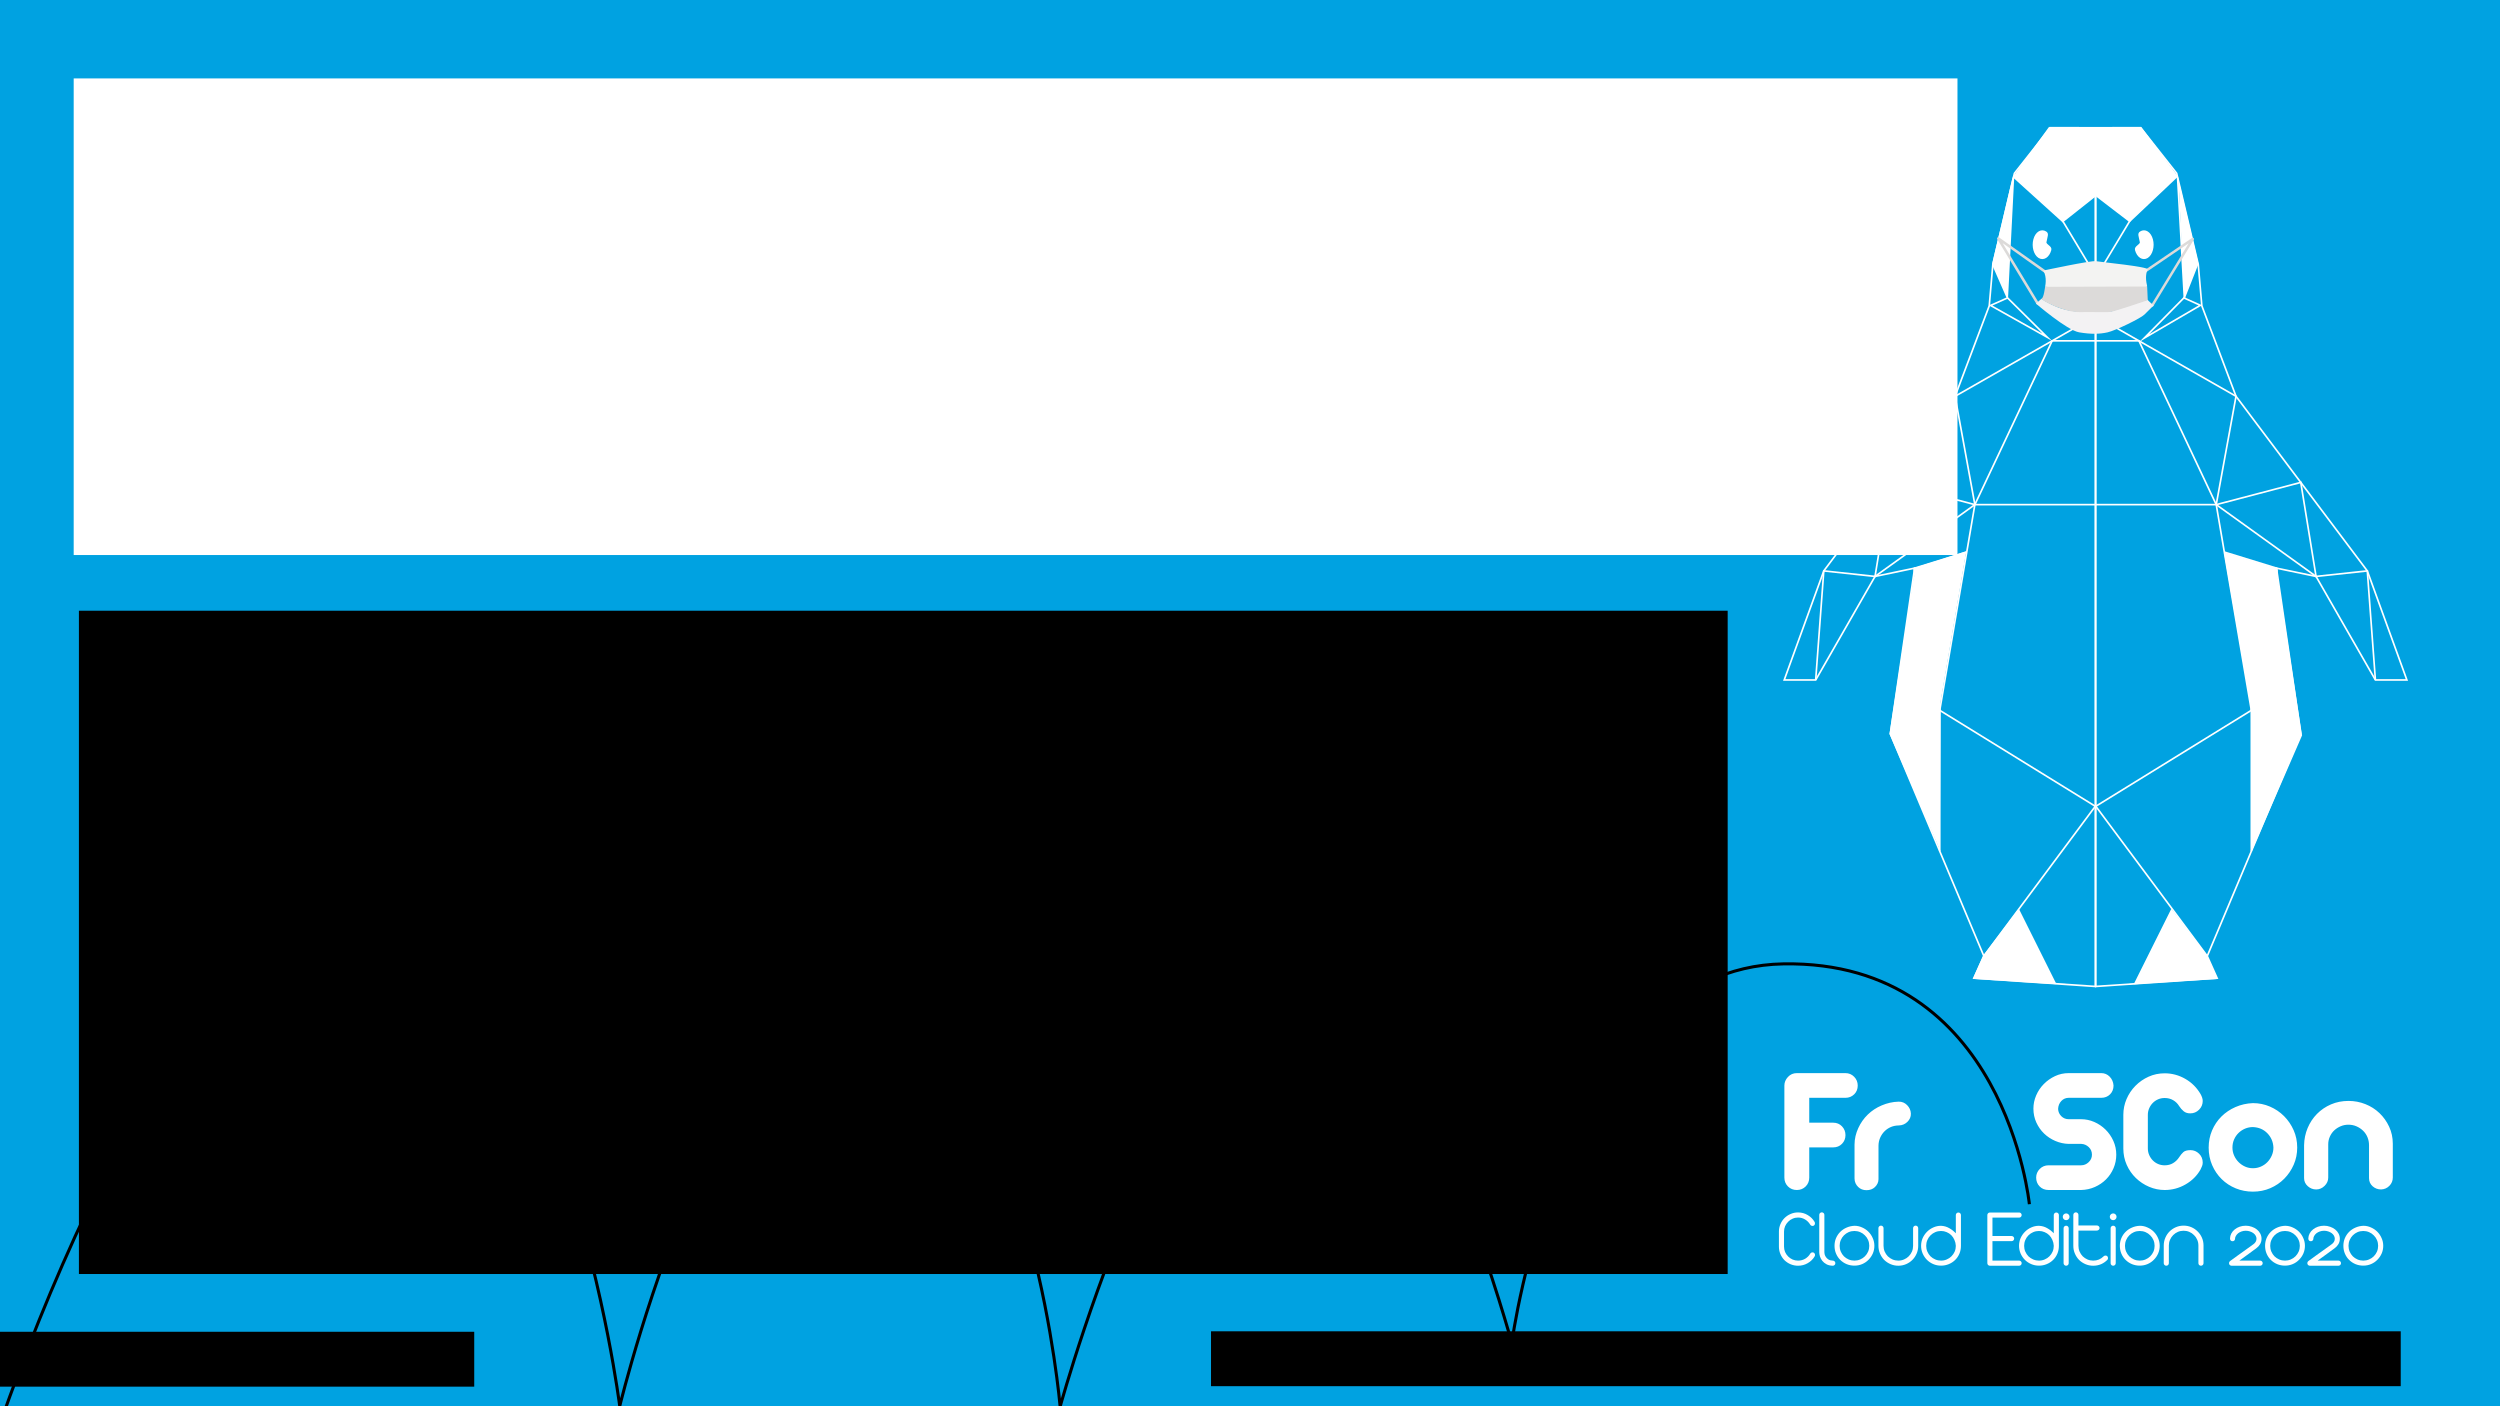 <?xml version="1.0" encoding="UTF-8" standalone="no"?>
<svg
   xmlns:serif="http://www.serif.com/"
   xmlns:dc="http://purl.org/dc/elements/1.1/"
   xmlns:cc="http://creativecommons.org/ns#"
   xmlns:rdf="http://www.w3.org/1999/02/22-rdf-syntax-ns#"
   xmlns:svg="http://www.w3.org/2000/svg"
   xmlns="http://www.w3.org/2000/svg"
   xmlns:xlink="http://www.w3.org/1999/xlink"
   xmlns:sodipodi="http://sodipodi.sourceforge.net/DTD/sodipodi-0.dtd"
   xmlns:inkscape="http://www.inkscape.org/namespaces/inkscape"
   width="1920"
   height="1080"
   id="svg2"
   version="1.1"
   inkscape:version="1.0 (4035a4fb49, 2020-05-01)"
   sodipodi:docname="intro.svg">
  <defs
     id="defs4">
    <linearGradient
       id="linearGradient3811">
      <stop
         id="stop3819"
         offset="0"
         style="stop-color:#fafbff;stop-opacity:1;" />
      <stop
         style="stop-color:#fffbff;stop-opacity:1;"
         offset="1"
         id="stop3815" />
    </linearGradient>
    <radialGradient
       fy="9.728"
       fx="1.717"
       r="0.295"
       cy="9.728"
       cx="1.717"
       gradientUnits="userSpaceOnUse"
       id="id12">
      <stop
         id="stop3151"
         style="stop-color:#75C5F0"
         offset="0" />
      <stop
         id="stop3153"
         style="stop-color:#007CC3"
         offset="1" />
    </radialGradient>
    <radialGradient
       fy="2.188"
       fx="3.27"
       r="0.42"
       cy="2.188"
       cx="3.27"
       xlink:href="#id12"
       gradientUnits="userSpaceOnUse"
       id="id14" />
    <linearGradient
       y2="2.396"
       x2="3.27"
       y1="1.964"
       x1="3.27"
       gradientUnits="userSpaceOnUse"
       id="linearGradient3382">
      <stop
         id="stop3384"
         style="stop-opacity:1; stop-color:white"
         offset="0" />
      <stop
         id="stop3386"
         style="stop-opacity:0; stop-color:white"
         offset="1" />
    </linearGradient>
    <mask
       id="id6">
      <linearGradient
         y2="2.396"
         x2="3.27"
         y1="1.964"
         x1="3.27"
         gradientUnits="userSpaceOnUse"
         id="id7">
        <stop
           id="stop3128"
           style="stop-opacity:1; stop-color:white"
           offset="0" />
        <stop
           id="stop3130"
           style="stop-opacity:0; stop-color:white"
           offset="1" />
      </linearGradient>
      <rect
         id="rect3132"
         height="0.466"
         width="0.655"
         y="1.947"
         x="2.942"
         style="fill:url(#id7)" />
    </mask>
    <inkscape:perspective
       sodipodi:type="inkscape:persp3d"
       inkscape:vp_x="0 : 504.5 : 1"
       inkscape:vp_y="0 : 1000 : 0"
       inkscape:vp_z="1 : 504.5 : 1"
       inkscape:persp3d-origin="0.5 : 504.33333 : 1"
       id="perspective3373" />
    <inkscape:perspective
       id="perspective3412"
       inkscape:persp3d-origin="372.04724 : 854.78739 : 1"
       inkscape:vp_z="744.09448 : 1030.1811 : 1"
       inkscape:vp_y="0 : 1000 : 0"
       inkscape:vp_x="0 : 1030.1811 : 1"
       sodipodi:type="inkscape:persp3d" />
    <radialGradient
       fy="9.728"
       fx="1.717"
       r="0.295"
       cy="9.728"
       cx="1.717"
       gradientUnits="userSpaceOnUse"
       id="id12-3">
      <stop
         id="stop3151-0"
         style="stop-color:#75C5F0"
         offset="0" />
      <stop
         id="stop3153-0"
         style="stop-color:#007CC3"
         offset="1" />
    </radialGradient>
    <radialGradient
       fy="2.188"
       fx="3.27"
       r="0.42"
       cy="2.188"
       cx="3.27"
       xlink:href="#id12-3"
       gradientUnits="userSpaceOnUse"
       id="id14-6" />
    <linearGradient
       y2="2.396"
       x2="3.27"
       y1="1.964"
       x1="3.27"
       gradientUnits="userSpaceOnUse"
       id="linearGradient3382-2">
      <stop
         id="stop3384-5"
         style="stop-opacity:1; stop-color:white"
         offset="0" />
      <stop
         id="stop3386-2"
         style="stop-opacity:0; stop-color:white"
         offset="1" />
    </linearGradient>
    <mask
       id="id6-4">
      <linearGradient
         y2="2.396"
         x2="3.27"
         y1="1.964"
         x1="3.27"
         gradientUnits="userSpaceOnUse"
         id="id7-2">
        <stop
           id="stop3128-9"
           style="stop-opacity:1; stop-color:white"
           offset="0" />
        <stop
           id="stop3130-9"
           style="stop-opacity:0; stop-color:white"
           offset="1" />
      </linearGradient>
      <rect
         id="rect3132-4"
         height="0.466"
         width="0.655"
         y="1.947"
         x="2.942"
         style="fill:url(#id7-2)" />
    </mask>
    <inkscape:perspective
       sodipodi:type="inkscape:persp3d"
       inkscape:vp_x="0 : 504.5 : 1"
       inkscape:vp_y="0 : 1000 : 0"
       inkscape:vp_z="1 : 504.5 : 1"
       inkscape:persp3d-origin="0.5 : 504.33333 : 1"
       id="perspective3373-6" />
    <inkscape:perspective
       id="perspective3412-2"
       inkscape:persp3d-origin="372.04724 : 854.78739 : 1"
       inkscape:vp_z="744.09448 : 1030.1811 : 1"
       inkscape:vp_y="0 : 1000 : 0"
       inkscape:vp_x="0 : 1030.1811 : 1"
       sodipodi:type="inkscape:persp3d" />
  </defs>
  <sodipodi:namedview
     id="base"
     pagecolor="#ffffff"
     bordercolor="#666666"
     borderopacity="1.0"
     inkscape:pageopacity="0.0"
     inkscape:pageshadow="2"
     inkscape:zoom="2.8284271"
     inkscape:cx="1186.0379"
     inkscape:cy="939.0199"
     inkscape:document-units="px"
     inkscape:current-layer="layer1"
     showgrid="false"
     inkscape:window-width="1920"
     inkscape:window-height="1016"
     inkscape:window-x="0"
     inkscape:window-y="27"
     inkscape:window-maximized="1"
     showguides="true"
     inkscape:guide-bbox="true"
     inkscape:document-rotation="0">
    <sodipodi:guide
       orientation="1,0"
       position="54,576"
       id="guide3846"
       inkscape:locked="false" />
    <sodipodi:guide
       orientation="1,0"
       position="1063.389,552.816"
       id="guide3848"
       inkscape:locked="false" />
    <sodipodi:guide
       position="270,11"
       orientation="0,-1"
       id="guide3145" />
    <sodipodi:guide
       id="guide2425"
       orientation="0,-1"
       position="-1528,-430" />
    <sodipodi:guide
       id="guide2475"
       orientation="0,-1"
       position="-1718.793,-419.892" />
    <sodipodi:guide
       id="guide2477"
       orientation="1,0"
       position="-1630.588,-135.349" />
    <sodipodi:guide
       position="1456.994,165.711"
       orientation="0,-1"
       id="guide1143" />
    <sodipodi:guide
       id="guide4682"
       orientation="1,0"
       position="59.345,132.749" />
  </sodipodi:namedview>
  <g
     style="opacity:1"
     inkscape:label="Ebene 1"
     inkscape:groupmode="layer"
     id="layer1">
    <rect
       y="0"
       x="0"
       height="1080"
       width="1920"
       id="rect3809-1"
       style="fill:#00a2e1;fill-opacity:1;stroke-width:3.684" />
    <flowRoot
       transform="matrix(1.879,0,0,1.879,11.038,2.881)"
       style="font-style:normal;font-weight:normal;line-height:0.01%;font-family:sans-serif;letter-spacing:0px;word-spacing:0px;fill:#ffffff;fill-opacity:1;stroke:none"
       id="title"
       xml:space="preserve"><flowRegion
         style="font-family:sans-serif;fill:#ffffff"
         id="flowRegion3042"><rect
           style="font-size:48px;font-family:sans-serif;fill:#ffffff;fill-opacity:1"
           y="30.518"
           x="24.244"
           height="194.803"
           width="769.958"
           id="rect3044" /></flowRegion><flowPara
         id="flowPara3836"
         style="font-style:normal;font-variant:normal;font-weight:300;font-stretch:normal;font-size:48px;line-height:125%;font-family:'Open Sans';-inkscape-font-specification:'Open Sans Light';text-align:start;writing-mode:lr-tb;text-anchor:start;fill:#ffffff;fill-opacity:1">$title</flowPara></flowRoot>
    <flowRoot
       transform="matrix(1.879,0,0,1.879,-44.62,12.437)"
       style="font-style:normal;font-weight:normal;line-height:0.01%;font-family:sans-serif;letter-spacing:0px;word-spacing:0px;fill:#000000;fill-opacity:1;stroke:none"
       id="names"
       xml:space="preserve"><flowRegion
         id="flowRegion3840"
         style="font-family:sans-serif"><rect
           y="243"
           x="56"
           height="271.105"
           width="673.894"
           id="rect3842"
           style="font-family:sans-serif" /></flowRegion><flowPara
         style="font-style:normal;font-variant:normal;font-weight:300;font-stretch:normal;font-size:40px;line-height:125%;font-family:'Open Sans';-inkscape-font-specification:'Open Sans Light';text-align:start;writing-mode:lr-tb;text-anchor:start;fill:#ffffff;fill-opacity:1"
         id="flowPara3844">$personnames</flowPara></flowRoot>
    <flowRoot
       transform="matrix(1.879,0,0,1.879,-555.362,435.492)"
       style="font-style:normal;font-weight:normal;line-height:0.01%;font-family:sans-serif;text-align:end;letter-spacing:0px;word-spacing:0px;text-anchor:end;fill:#000000;fill-opacity:1;stroke:none"
       id="url"
       xml:space="preserve"><flowRegion
         style="font-family:sans-serif"
         id="flowRegion3817"><rect
           style="font-family:sans-serif;text-align:end;text-anchor:end"
           y="312.371"
           x="790.539"
           height="22.43"
           width="486.272"
           id="rect3819" /></flowRegion><flowPara
         style="font-style:normal;font-variant:normal;font-weight:normal;font-stretch:normal;font-size:18px;line-height:125%;font-family:'Open Sans';-inkscape-font-specification:'Open Sans';text-align:end;writing-mode:lr-tb;text-anchor:end;fill:#ffffff;fill-opacity:1"
         id="flowPara3821">https://programm.froscon.de/2020/events/$id.html</flowPara></flowRoot>
    <g
       style="clip-rule:evenodd;fill-rule:evenodd;stroke-miterlimit:10"
       id="g2813"
       transform="matrix(0.309,0,0,0.309,1226.169,-10.757)">
      <g
         id="g1199">
        <g
           id="Layer-1"
           serif:id="Layer 1">
          <path
             d="m 1283.1,352.327 h 69.283 l 89.4,113.229 53.642,226.463 8.941,102.933 84.925,224.808 326.313,433.988 98.337,271.067 h -78.22 l -147.509,-257.342 -98.341,-20.588 60.341,411.75 -232.437,552.425 24.587,54.896 -301.562,20.592 v -2120.5 l 42.3,-13.725 z"
             style="fill:none;stroke:#ffffff;stroke-width:4.17px"
             id="path1119" />
          <path
             d="m 1517.78,2411.06 -276.98,-372.287 386.575,-238.471 62.5,-353.413 -129.625,-39.912"
             style="fill:none;stroke:#ffffff;stroke-width:4.17px"
             id="path1121" />
          <path
             d="m 1240.8,1289.05 h 299.325 l 49.171,-269.292 -348.496,-199.07"
             style="fill:none;stroke:#ffffff;stroke-width:4.17px"
             id="path1123" />
          <path
             d="m 1540.13,1289.05 248.087,178.421 z"
             style="fill:none;stroke:#ffffff;stroke-width:4.17px"
             id="path1125" />
          <path
             d="m 1627.37,2150.59 v -350.288 l -87.246,-511.254 210.121,-55.221 37.966,233.646 127.392,-13.725 20.117,271.067"
             style="fill:none;stroke:#ffffff;stroke-width:4.17px"
             id="path1127" />
          <path
             d="M 1540.13,1289.05 1348.013,881.929 h -107.208"
             style="fill:none;stroke:#ffffff;stroke-width:4.17px"
             id="path1129" />
          <path
             d="m 1361.19,875.099 98.488,-99.875 41.033,18.467 z"
             style="fill:none;stroke:#ffffff;stroke-width:4.17px"
             id="path1131" />
          <path
             d="m 1120.29,873.179 -98.85,-97.954 -42.246,18.779 z"
             style="fill:none;stroke:#ffffff;stroke-width:4.17px"
             id="path1133" />
          <path
             d="m 1049.15,2297.26 -86.609,113.8 -24.583,54.9 201.708,12.867 z"
             style="fill:#ffffff;fill-rule:nonzero;stroke:#ffffff;stroke-width:4.17px"
             id="path1135" />
          <path
             d="M 940.193,1289.05 692.109,1467.471 Z"
             style="fill:none;stroke:#ffffff;stroke-width:4.17px"
             id="path1137" />
          <path
             d="m 852.947,2150.59 v -350.288 l 87.246,-511.254 -210.125,-55.221 -37.958,233.646 -127.396,-13.725 -20.113,271.067"
             style="fill:none;stroke:#ffffff;stroke-width:4.17px"
             id="path1139" />
          <path
             d="M 1239.52,1289.05 H 940.195 l -49.17,-269.292 348.495,-199.07"
             style="fill:none;stroke:#ffffff;stroke-width:4.17px"
             id="path1141" />
          <path
             d="m 940.193,1289.05 192.121,-407.121 h 107.204"
             style="fill:none;stroke:#ffffff;stroke-width:4.17px"
             id="path1143" />
          <path
             d="m 1428.94,2297.26 86.604,113.8 24.588,54.9 -201.713,12.867 z"
             style="fill:#ffffff;fill-rule:nonzero;stroke:#ffffff;stroke-width:4.17px"
             id="path1145" />
          <path
             d="m 1197.22,352.327 h -69.283 l -89.4,113.229 -53.642,226.463 -8.942,102.933 -84.929,224.808 -326.308,433.988 -98.342,271.067 h 78.229 l 147.509,-257.342 98.337,-20.588 -60.341,411.75 232.437,552.425 -24.587,54.896 301.562,20.592 v -2120.5 l -42.3,-13.725 z"
             style="fill:none;stroke:#ffffff;stroke-width:4.17px"
             id="path1147" />
          <path
             d="m 962.542,2411.06 276.979,-372.287 -386.575,-238.471 -62.5,-353.413 129.625,-39.912"
             style="fill:none;stroke:#ffffff;stroke-width:4.17px"
             id="path1149" />
          <path
             d="m 1127.93,352.327 h 224.454 l 90.104,121.063 -117.6,111.262 -81.3,-62.267 z"
             style="fill:#ffffff;fill-rule:nonzero;stroke:#ffffff;stroke-width:4.17px"
             id="path1151" />
          <path
             d="m 1349.44,353.076 h -224.459 l -88.216,121.746 122.004,110.287 79.383,-62.762 z"
             style="fill:#ffffff;fill-rule:nonzero;stroke:#ffffff;stroke-width:4.17px"
             id="path1153" />
          <path
             d="m 1341.8,556.542 -89.924,149.535"
             style="fill:none;stroke:#ffffff;stroke-width:4.17px"
             id="path1155" />
          <path
             d="m 1020.65,775.225 15.237,-298.712 -51,215.504 35.763,81.6"
             style="fill:#ffffff;fill-rule:nonzero;stroke:#ffffff;stroke-width:4.17px"
             id="path1157" />
          <path
             d="M 1460.91,775.225 1444.048,476.167"
             style="fill:#ffffff;fill-rule:nonzero;stroke:#ffffff;stroke-width:4.17px"
             id="path1159" />
          <path
             d="m 1380.73,630.104 c 4.638,17.179 -0.67,36.879 -11.862,44.004 -11.188,7.121 -24.021,-1.033 -28.663,-18.212 -2.095,-7.758 10.746,-10.879 12.33,-18.275 -3.213,-16.954 -6.605,-21.825 -0.467,-25.729 11.192,-7.121 24.025,1.029 28.662,18.212"
             style="fill:#ffffff;fill-rule:nonzero"
             id="path1161" />
          <path
             d="m 1380.73,630.104 c 4.638,17.179 -0.67,36.879 -11.862,44.004 -11.188,7.121 -24.021,-1.033 -28.663,-18.212 -2.095,-7.758 10.746,-10.879 12.33,-18.275 -3.213,-16.954 -6.605,-21.825 -0.467,-25.729 11.192,-7.121 24.025,1.029 28.662,18.212 z"
             style="fill:none;stroke:#ffffff;stroke-width:4.17px"
             id="path1163" />
          <path
             d="m 1087.65,630.104 c -4.638,17.179 0.675,36.879 11.862,44.004 11.192,7.121 24.025,-1.033 28.663,-18.212 2.096,-7.758 -10.742,-10.879 -12.329,-18.275 3.216,-16.954 6.604,-21.825 0.466,-25.729 -11.191,-7.121 -24.021,1.029 -28.662,18.212"
             style="fill:#ffffff;fill-rule:nonzero"
             id="path1165" />
          <path
             d="m 1087.65,630.104 c -4.638,17.179 0.675,36.879 11.862,44.004 11.192,7.121 24.025,-1.033 28.663,-18.212 2.096,-7.758 -10.742,-10.879 -12.329,-18.275 3.216,-16.954 6.604,-21.825 0.466,-25.729 -11.191,-7.121 -24.021,1.029 -28.662,18.212 z"
             style="fill:none;stroke:#ffffff;stroke-width:4.17px"
             id="path1167" />
          <path
             d="m 1446.92,492.92 46.962,197.591 -33.42,84.829"
             style="fill:#ffffff;fill-rule:nonzero;stroke:#ffffff;stroke-width:4.17px"
             id="path1169" />
          <path
             d="m 790.447,1446.89 61.104,345.512 1.396,7.9 -1.85,336.613 -120.991,-278.279 60.341,-391.163"
             style="fill:#ffffff;fill-rule:nonzero;stroke:#ffffff;stroke-width:4.17px"
             id="path1171" />
          <path
             d="m 1690.95,1450.65 -61.1,345.512 -1.396,7.9 1.846,336.613 120.996,-278.279 -60.346,-391.159 z"
             style="fill:#ffffff;fill-rule:nonzero;stroke:#ffffff;stroke-width:4.17px"
             id="path1173" />
          <path
             d="m 1559.73,1409.58 7.85,2.408 122.296,37.504 -62.488,349.938"
             style="fill:#ffffff;fill-rule:nonzero;stroke:#ffffff;stroke-width:4.17px"
             id="path1175" />
          <path
             d="m 918.509,1406.97 -7.404,2.408 c 0,0 -115.946,38.483 -121.221,38.483 -5.271,0 61.504,352.434 61.504,352.434"
             style="fill:#ffffff;fill-rule:nonzero;stroke:#ffffff;stroke-width:4.17px"
             id="path1177" />
          <path
             d="m 1139.37,552.175 95.169,158.269"
             style="fill:none;stroke:#ffffff;stroke-width:4.17px"
             id="path1179" />
        </g>
        <g
           id="g1197">
          <g
             id="Layer9">
            <path
               d="m 1364.25,708.701 117.558,-79.956 -100.683,165.223"
               style="fill:none;stroke:#dcdad9;stroke-width:6.25px;stroke-linecap:round;stroke-linejoin:round;stroke-miterlimit:1.5"
               id="path1182" />
          </g>
          <g
             id="Layer8">
            <path
               d="m 1115.95,710.834 -117.44,-83.322 97.368,160.86"
               style="fill:none;stroke:#dcdad9;stroke-width:6.42px;stroke-linecap:round;stroke-linejoin:round;stroke-miterlimit:1.5"
               id="path1185" />
          </g>
          <g
             id="Layer5">
            <path
               d="m 1110.22,707.333 c 0,0 118.726,-25.48 130.8,-23.357 12.074,2.124 131.815,13.746 128.64,20.615 -3.174,6.869 -6.543,19.327 -1.39,40.487 5.153,21.161 -253.595,2.598 -253.595,2.598 0,0 5.894,-23.357 -4.455,-40.343"
               style="fill:#f3f3f2"
               id="path1188" />
          </g>
          <g
             id="Layer7">
            <path
               d="m 1105.68,777.423 -13.597,11.936 c 0,0 77.065,66.423 107.449,71.487 30.384,5.064 51.002,4.341 70.535,0 19.533,-4.341 82.11,-34.725 91.514,-44.129 9.405,-9.405 23.075,-22.808 23.075,-22.808 0,0 -13.924,-11.833 -14.956,-13.726 -1.033,-1.892 -89.143,28.207 -89.143,28.207 l -86.512,0.485 c 0,0 -22.38,-0.76 -46.688,-10.02 -24.307,-9.26 -41.677,-21.432 -41.677,-21.432 z"
               style="fill:#f3f2f3"
               id="path1191" />
          </g>
          <g
             id="Layer6">
            <path
               d="m 1114.71,747.68 c 0,0 -3.077,27.077 -8.503,29.248 -5.425,2.17 53.896,34.363 94.408,33.639 40.513,-0.723 65.975,1.162 77.769,-0.723 11.795,-1.885 88.259,-27.852 88.259,-27.852 l 3.256,-1.809 -1.447,-33.278 z"
               style="fill:#dcdad9"
               id="path1194" />
          </g>
        </g>
      </g>
    </g>
    <path
       d="m 1803.671,845.506 c 4.496,0 8.805,0.82 12.926,2.458 4.121,1.639 7.727,3.933 10.817,6.884 3.091,2.949 5.574,6.438 7.446,10.465 1.874,4.028 2.811,8.383 2.811,13.065 v 25.989 c 0,2.435 -0.866,4.543 -2.599,6.322 -1.733,1.779 -3.863,2.716 -6.392,2.81 -2.529,0 -4.706,-0.819 -6.533,-2.459 -1.827,-1.639 -2.74,-3.723 -2.74,-6.251 v -25.287 c 0,-2.154 -0.398,-4.191 -1.194,-6.111 -0.796,-1.92 -1.92,-3.582 -3.373,-4.987 -1.452,-1.405 -3.137,-2.528 -5.057,-3.372 -1.919,-0.843 -4.004,-1.264 -6.251,-1.264 -2.061,0 -4.028,0.398 -5.901,1.194 -1.873,0.796 -3.512,1.85 -4.917,3.161 -1.405,1.311 -2.529,2.903 -3.372,4.776 -0.842,1.873 -1.264,3.84 -1.264,5.9 v 25.568 c 0,2.435 -0.937,4.566 -2.81,6.392 -1.873,1.827 -4.027,2.739 -6.463,2.739 -2.435,0 -4.589,-0.843 -6.462,-2.528 -1.873,-1.685 -2.81,-3.746 -2.81,-6.181 v -25.287 c 0.094,-4.683 1.007,-9.084 2.74,-13.205 1.733,-4.121 4.121,-7.727 7.165,-10.817 3.044,-3.091 6.627,-5.526 10.747,-7.305 4.122,-1.78 8.617,-2.669 13.488,-2.669 z m -73.412,20.089 c -2.153,0 -4.168,0.399 -6.041,1.194 -1.873,0.796 -3.535,1.897 -4.987,3.301 -1.452,1.405 -2.599,3.068 -3.442,4.988 -0.843,1.919 -1.265,4.003 -1.265,6.251 0,2.155 0.422,4.191 1.265,6.111 0.843,1.919 1.99,3.605 3.442,5.057 1.452,1.452 3.114,2.599 4.987,3.442 1.873,0.843 3.887,1.264 6.041,1.264 2.155,0 4.191,-0.421 6.112,-1.264 1.92,-0.843 3.583,-1.99 4.987,-3.442 1.405,-1.452 2.529,-3.138 3.372,-5.057 0.843,-1.92 1.264,-3.957 1.264,-6.111 -0.188,-4.308 -1.732,-7.961 -4.636,-10.957 -2.904,-2.997 -6.604,-4.589 -11.099,-4.777 m 0,-18.402 c 4.59,0 8.945,0.89 13.066,2.669 4.121,1.78 7.727,4.215 10.818,7.306 3.091,3.09 5.549,6.696 7.376,10.817 1.826,4.121 2.74,8.569 2.74,13.345 0,4.683 -0.891,9.062 -2.671,13.135 -1.779,4.074 -4.19,7.656 -7.235,10.747 -3.044,3.09 -6.626,5.526 -10.747,7.305 -4.122,1.779 -8.57,2.669 -13.347,2.669 -4.682,0 -9.085,-0.843 -13.205,-2.529 -4.121,-1.685 -7.728,-4.05 -10.818,-7.094 -3.09,-3.044 -5.526,-6.626 -7.305,-10.747 -1.78,-4.121 -2.669,-8.616 -2.669,-13.486 0,-4.683 0.866,-9.061 2.599,-13.135 1.733,-4.074 4.121,-7.633 7.165,-10.677 3.043,-3.043 6.65,-5.479 10.818,-7.305 4.168,-1.826 8.64,-2.833 13.416,-3.02 z m -47.982,36.104 c 2.529,0 4.729,0.913 6.602,2.739 1.873,1.827 2.81,4.097 2.81,6.814 0,0.936 -0.164,1.826 -0.491,2.669 -0.327,0.843 -0.726,1.733 -1.194,2.669 -2.716,4.777 -6.555,8.593 -11.521,11.449 -4.964,2.856 -10.302,4.284 -16.016,4.284 -4.12,0 -8.101,-0.818 -11.941,-2.458 -3.841,-1.638 -7.236,-3.886 -10.186,-6.743 -2.95,-2.856 -5.292,-6.228 -7.024,-10.114 -1.732,-3.886 -2.599,-8.078 -2.599,-12.573 v -25.848 c 0,-4.214 0.819,-8.241 2.458,-12.081 1.639,-3.84 3.91,-7.235 6.814,-10.185 2.904,-2.95 6.276,-5.291 10.115,-7.024 3.84,-1.733 7.961,-2.598 12.363,-2.598 5.621,0 10.912,1.428 15.876,4.284 4.965,2.856 8.898,6.814 11.801,11.871 0.375,0.655 0.726,1.451 1.054,2.388 0.328,0.936 0.491,1.826 0.491,2.669 0,2.622 -0.936,4.87 -2.81,6.743 -1.873,1.873 -4.12,2.809 -6.744,2.809 -2.06,0 -3.746,-0.538 -5.057,-1.615 -1.312,-1.077 -2.483,-2.411 -3.513,-4.004 -1.124,-1.873 -2.646,-3.372 -4.566,-4.495 -1.92,-1.124 -4.098,-1.685 -6.534,-1.685 -1.779,0 -3.442,0.328 -4.987,0.984 -1.545,0.656 -2.904,1.569 -4.074,2.74 -1.17,1.17 -2.107,2.551 -2.809,4.144 -0.703,1.592 -1.054,3.278 -1.054,5.057 v 25.848 c 0,1.78 0.351,3.466 1.054,5.058 0.703,1.592 1.639,2.974 2.809,4.144 1.171,1.171 2.529,2.084 4.074,2.739 1.546,0.655 3.208,0.984 4.987,0.984 2.436,0 4.59,-0.562 6.463,-1.686 1.873,-1.123 3.419,-2.622 4.636,-4.495 1.03,-1.592 2.107,-2.904 3.231,-3.933 1.124,-1.03 2.951,-1.545 5.48,-1.545 z m -93.502,-40.178 c -2.248,0 -4.144,0.82 -5.689,2.458 -1.546,1.639 -2.365,3.676 -2.459,6.111 0.094,2.154 0.913,4.004 2.459,5.549 1.546,1.545 3.442,2.317 5.689,2.317 h 9.554 c 3.466,0 6.814,0.703 10.045,2.107 3.232,1.405 6.111,3.349 8.64,5.83 2.528,2.481 4.542,5.385 6.041,8.71 1.498,3.325 2.248,6.86 2.248,10.607 0,3.653 -0.703,7.117 -2.107,10.395 -1.405,3.278 -3.325,6.134 -5.761,8.569 -2.435,2.435 -5.291,4.378 -8.57,5.83 -3.278,1.452 -6.791,2.225 -10.537,2.318 h -25.008 c -2.809,0 -5.104,-0.913 -6.884,-2.739 -1.779,-1.827 -2.669,-4.097 -2.669,-6.814 0,-2.529 0.913,-4.729 2.739,-6.603 1.827,-1.873 4.098,-2.81 6.814,-2.81 h 25.008 c 2.154,0 4.074,-0.796 5.76,-2.388 1.686,-1.592 2.529,-3.512 2.529,-5.759 0,-2.342 -0.82,-4.285 -2.458,-5.831 -1.639,-1.545 -3.536,-2.364 -5.69,-2.458 h -9.694 c -3.559,-0.094 -6.978,-0.843 -10.256,-2.248 -3.278,-1.405 -6.158,-3.301 -8.64,-5.689 -2.482,-2.389 -4.472,-5.222 -5.97,-8.499 -1.499,-3.278 -2.248,-6.837 -2.248,-10.677 0,-3.465 0.702,-6.836 2.107,-10.114 1.405,-3.278 3.348,-6.181 5.83,-8.71 2.482,-2.528 5.363,-4.565 8.64,-6.111 3.278,-1.545 6.79,-2.317 10.537,-2.317 h 25.007 c 2.529,0 4.683,0.913 6.463,2.739 1.78,1.826 2.763,4.097 2.951,6.813 0,2.716 -0.891,4.964 -2.671,6.743 -1.779,1.779 -4.027,2.668 -6.743,2.668 h -25.007 z m -155.36,70.943 c -2.529,0 -4.636,-0.82 -6.322,-2.459 -1.686,-1.638 -2.81,-3.81 -2.81,-6.532 v -25.989 c 0,-4.496 1.054,-8.733 2.88,-12.713 1.826,-3.98 4.261,-7.446 7.305,-10.395 3.044,-2.95 6.604,-5.292 10.678,-7.024 4.074,-1.732 8.403,-2.761 12.995,-2.88 2.621,-0.068 4.8,0.89 6.533,2.67 1.732,1.779 2.787,3.929 2.88,6.462 0.093,2.527 -0.89,4.66 -2.669,6.392 -1.779,1.733 -3.979,2.689 -6.603,2.74 -2.154,0.042 -4.167,0.398 -6.041,1.194 -1.873,0.796 -3.513,1.896 -4.917,3.301 -1.405,1.405 -2.529,3.067 -3.371,4.987 -0.843,1.92 -1.265,4.004 -1.265,6.252 v 25.568 c 0,2.441 -1.101,4.449 -2.739,6.041 -1.639,1.592 -3.817,2.388 -6.534,2.388 z m -43.909,-70.943 v 19.106 h 18.405 c 2.716,0 4.964,0.937 6.744,2.809 1.779,1.873 2.669,4.121 2.669,6.743 0,2.622 -0.89,4.847 -2.669,6.672 -1.78,1.826 -4.028,2.739 -6.744,2.739 h -18.405 v 23.18 c 0,2.716 -0.913,4.987 -2.739,6.814 -1.826,1.826 -4.098,2.739 -6.813,2.739 -2.716,0 -4.989,-0.913 -6.814,-2.739 -1.826,-1.826 -2.739,-4.097 -2.739,-6.814 v -70.662 c 0,-2.435 0.914,-4.636 2.739,-6.603 1.826,-1.966 4.098,-2.95 6.814,-2.95 h 37.37 c 2.622,0 4.846,0.937 6.673,2.809 1.826,1.873 2.739,4.121 2.739,6.743 0,2.716 -0.913,4.964 -2.739,6.743 -1.826,1.779 -4.052,2.669 -6.673,2.669 z"
       style="clip-rule:evenodd;fill:#ffffff;fill-rule:nonzero;stroke-width:0.351;stroke-miterlimit:10"
       id="path1110" />
    <g
       transform="translate(22.214,208.048)"
       inkscape:label="#frog"
       id="frog">
      <circle
         id="ellipse1112"
         style="clip-rule:evenodd;fill:#ffffff;fill-rule:evenodd;stroke-width:0.352;stroke-miterlimit:10"
         cy="998.462"
         cx="-64.135"
         r="44" />
      <path
         id="innerfrog"
         style="clip-rule:evenodd;fill:#13a1dc;fill-rule:nonzero;stroke-width:0.352;stroke-miterlimit:10"
         d="m -49.531,973.164 c 2.35,1.424 1.103,5.491 1.81,8.172 0.396,1.619 0.991,3.638 -0.397,4.98 -1.292,1 -3.731,0.877 -4.261,2.418 -0.681,1.982 1.228,5.15 3.892,4.977 3.309,-0.918 5.972,-3.379 8.33,-5.769 2.334,-2.388 1.554,-4.265 1.332,-7.216 -0.099,-1.314 1.061,-2.958 2.067,-2.232 2.158,1.559 -1.302,5.092 1.229,5.772 2.591,0.696 3.744,-6.707 6.151,-3.649 1.485,1.884 -4.304,3.579 -2.865,5.255 1.295,1.4 2.842,-2.588 5.235,-1.148 0.474,0.285 0.854,1.004 0.587,1.496 -1.404,2.58 -4.677,0.331 -5.034,2.435 -0.417,2.453 5.324,-0.163 4.886,3.047 -0.572,4.203 -6.419,-1.711 -10.788,0.72 -4.323,2.405 -6.173,7.541 -10.663,9.519 -2.609,1.15 -4.913,-1.581 -7.359,-2.285 -0.587,3.959 -3.193,6.943 -5.772,9.796 -2.298,6.218 12.779,-1.766 10.774,5.623 -1.276,4.704 -7.494,2.852 -11.408,5.537 -0.524,3.469 2.455,4.871 4.874,6.104 3.826,1.951 1.078,2.985 0.126,2.029 -2.035,-2.047 -2.168,-0.582 -1.823,-0.197 1.378,1.538 0.558,0.875 3.367,3.006 1.493,1.133 0.076,3.141 -1.355,2.236 -2.085,-2.111 -2.523,-4.342 -3.688,-3.972 -1.561,0.564 0.955,2.048 1.908,5.346 0.825,2.853 -2.983,3.145 -2.712,0.558 0.303,-2.883 -0.854,-4.684 -1.532,-4.651 -0.914,0.045 0.871,5.713 -1.289,5.511 -2.048,-0.19 -0.969,-3.71 -0.852,-4.118 1.199,-4.191 0.502,-4.159 -1.454,-8.054 -0.989,-1.971 -6.117,-5.92 -3.352,-7.667 9.495,-2.998 -1.27,-2.691 -2.133,-4.811 0,-0.334 -0.032,-0.353 -0.321,-0.185 -2.269,0.312 -7.385,-9.165 -5.234,0.558 -0.131,3.268 -6.115,0.802 -8.317,0.93 -4.351,0.254 -4.672,-0.365 -7.701,2.768 -0.294,0.305 -2.804,2.999 -3.993,1.321 -1.253,-1.768 4.547,-3.057 4.129,-3.871 -0.31,-0.604 -2.448,-0.705 -4.794,0.999 -2.103,1.528 -3.754,-1.916 -0.871,-2.628 3.332,-0.823 5.875,0.614 5.584,-1.02 -0.263,-1.195 -2.413,-0.458 -5.284,-1.208 -1.5,-0.787 -0.47,-3.019 1.259,-2.292 3.249,1.367 2.265,0.989 4.286,1.414 0.506,0.106 1.708,-0.74 -1.082,-1.48 -1.304,-0.346 -1.782,-3.242 1.82,-0.904 2.277,1.478 4.981,3.357 7.723,1.169 0.368,-4.733 -4.344,-9.19 -0.908,-12.648 5.397,-5.431 6.021,11.618 10.256,6.517 1.183,-3.659 2.463,-7.409 5.598,-9.896 -1.833,-1.767 -5.349,-2.395 -5.658,-5.23 -0.532,-4.878 2.991,-9.048 2.912,-13.994 -0.079,-5 -8.125,-7.107 -4.771,-9.704 2.562,-1.983 3.166,4.297 5.082,2.709 1.644,-1.362 -1.941,-3.072 -0.409,-5.577 0.292,-0.478 1.105,-0.507 1.589,-0.24 2.443,1.354 -0.237,4.686 1.623,5.108 2.171,0.408 0.745,-5.452 3.119,-5.109 3.852,0.557 -1.982,5.257 -0.084,7.153 1.855,1.852 3.185,-2.911 5.613,-1.821 1.132,0.508 0.288,2.335 -0.9,2.905 -2.667,1.283 -4.682,1.546 -5.583,4.762 -0.89,3.237 -1.691,6.774 -0.831,10.098 1.182,2.395 4.879,2.462 6.255,0.883 1.069,-1.229 -0.257,-3.279 -0.037,-4.899 0.469,-1.874 2.514,-2.368 4.115,-2.835 2.676,-0.728 5.575,-3.842 7.983,-2.518 z"
         inkscape:label="#innerfrog" />
    </g>
    <g
       style="font-style:normal;font-variant:normal;font-weight:normal;font-stretch:normal;font-size:138.667px;line-height:1.25;font-family:'Arista 2.0 Alternate Light';-inkscape-font-specification:'Arista 2.0 Alternate Light, ';letter-spacing:0px;word-spacing:0px;white-space:pre;shape-inside:url(#rect1212);clip-rule:evenodd;fill:#000000;fill-opacity:1;fill-rule:evenodd;stroke:none;stroke-miterlimit:10"
       id="text1210-7"
       transform="matrix(0.457,0,0,0.457,1054.121,-460.773)"
       aria-label="Cloud Edition 2020">
      <path
         id="path1234-5"
         style="font-style:normal;font-variant:normal;font-weight:normal;font-stretch:normal;font-size:138.667px;font-family:'Arista 2.0 Light';-inkscape-font-specification:'Arista 2.0 Light, ';fill:#ffffff"
         d="m 691.49,3103.169 q 0,4.853 1.803,9.152 1.941,4.299 5.131,7.488 3.189,3.189 7.488,5.131 4.299,1.803 9.152,1.803 6.656,0 12.064,-3.189 5.408,-3.328 8.459,-8.597 0.971,-1.525 2.635,-1.941 1.803,-0.416 3.328,0.416 1.525,0.971 1.941,2.773 0.416,1.803 -0.555,3.467 -4.16,7.072 -11.648,11.371 -7.349,4.299 -16.224,4.299 -6.656,0 -12.619,-2.496 -5.824,-2.496 -10.261,-6.795 -4.299,-4.437 -6.795,-10.261 -2.496,-5.963 -2.496,-12.619 v -25.099 q 0,-6.656 2.496,-12.48 2.496,-5.963 6.795,-10.261 4.437,-4.437 10.261,-6.933 5.963,-2.635 12.619,-2.635 8.875,0 16.224,4.437 7.488,4.437 11.648,11.648 0.832,1.525 0.416,3.328 -0.277,1.803 -1.803,2.773 -1.525,0.832 -3.328,0.416 -1.664,-0.416 -2.773,-2.08 -3.051,-5.269 -8.459,-8.597 -5.408,-3.328 -11.925,-3.328 -4.853,0 -9.152,1.941 -4.299,1.803 -7.488,5.131 -3.189,3.189 -5.131,7.488 -1.803,4.299 -1.803,9.152 z" />
      <path
         id="path1236-4"
         style="font-style:normal;font-variant:normal;font-weight:normal;font-stretch:normal;font-size:138.667px;font-family:'Arista 2.0 Light';-inkscape-font-specification:'Arista 2.0 Light, ';fill:#ffffff"
         d="m 777.741,3131.042 q 0,1.803 -1.248,3.051 -1.248,1.248 -3.051,1.248 -6.379,-0.139 -10.677,-2.496 -4.299,-2.357 -7.072,-5.824 -2.635,-3.467 -3.883,-7.349 -1.109,-3.883 -1.109,-6.933 v -62.816 q 0,-1.803 1.248,-3.051 1.248,-1.248 3.051,-1.248 1.803,0 3.051,1.248 1.248,1.248 1.248,3.051 v 62.816 q 0,1.109 0.416,3.328 0.555,2.219 2.08,4.576 1.525,2.357 4.299,4.16 2.773,1.803 7.349,1.941 1.803,0 3.051,1.248 1.248,1.248 1.248,3.051 z" />
      <path
         id="path1238-8"
         style="font-style:normal;font-variant:normal;font-weight:normal;font-stretch:normal;font-size:138.667px;font-family:'Arista 2.0 Light';-inkscape-font-specification:'Arista 2.0 Light, ';fill:#ffffff"
         d="m 810.05,3068.225 q 6.656,0 12.619,2.773 6.101,2.635 10.677,7.211 4.576,4.576 7.211,10.677 2.773,6.101 2.773,13.035 0,6.795 -2.635,12.896 -2.635,5.963 -7.211,10.539 -4.437,4.576 -10.539,7.211 -6.101,2.635 -13.173,2.635 -6.933,0 -13.035,-2.496 -5.963,-2.496 -10.539,-6.933 -4.576,-4.437 -7.211,-10.539 -2.635,-6.101 -2.635,-13.312 0,-6.933 2.496,-12.896 2.635,-6.101 7.072,-10.539 4.576,-4.576 10.677,-7.211 6.24,-2.773 13.451,-3.051 z m -25.099,33.696 q 0,5.131 1.941,9.707 1.941,4.437 5.269,7.904 3.467,3.328 7.904,5.269 4.576,1.941 9.707,1.941 5.131,0 9.707,-1.941 4.576,-1.941 7.904,-5.269 3.467,-3.467 5.408,-7.904 1.941,-4.576 1.941,-9.707 0,-5.131 -1.941,-9.707 -1.941,-4.576 -5.408,-7.904 -3.328,-3.467 -7.904,-5.408 -4.576,-1.941 -9.707,-1.941 -5.131,0 -9.707,1.941 -4.437,1.941 -7.904,5.408 -3.328,3.328 -5.269,7.904 -1.941,4.576 -1.941,9.707 z" />
      <path
         id="path1240-1"
         style="font-style:normal;font-variant:normal;font-weight:normal;font-stretch:normal;font-size:138.667px;font-family:'Arista 2.0 Light';-inkscape-font-specification:'Arista 2.0 Light, ';fill:#ffffff"
         d="m 850.124,3072.247 q 0,-1.803 1.248,-3.051 1.248,-1.248 3.051,-1.248 1.803,0 3.051,1.248 1.248,1.248 1.248,3.051 v 29.675 q 0,5.131 1.941,9.707 1.941,4.437 5.269,7.904 3.467,3.328 7.904,5.269 4.576,1.941 9.707,1.941 5.131,0 9.568,-1.941 4.576,-1.941 7.904,-5.269 3.467,-3.467 5.408,-7.904 1.941,-4.576 1.941,-9.707 v -29.675 q 0,-1.803 1.248,-3.051 1.248,-1.248 3.051,-1.248 1.803,0 3.051,1.248 1.248,1.248 1.248,3.051 v 29.675 q 0,6.933 -2.635,13.035 -2.635,6.101 -7.211,10.677 -4.437,4.437 -10.539,7.072 -6.101,2.635 -13.035,2.635 -6.933,0 -13.035,-2.635 -6.101,-2.635 -10.677,-7.072 -4.437,-4.576 -7.072,-10.677 -2.635,-6.101 -2.635,-13.035 z" />
      <path
         id="path1242-2"
         style="font-style:normal;font-variant:normal;font-weight:normal;font-stretch:normal;font-size:138.667px;font-family:'Arista 2.0 Light';-inkscape-font-specification:'Arista 2.0 Light, ';fill:#ffffff"
         d="m 955.095,3068.225 q 7.765,0.277 14.144,4.021 6.379,3.605 10.955,8.597 v -30.645 q 0,-1.803 1.248,-3.051 1.248,-1.248 3.051,-1.248 1.803,0 3.051,1.248 1.248,1.248 1.248,3.051 v 51.723 q 0,7.211 -2.635,13.312 -2.635,6.101 -7.211,10.539 -4.576,4.437 -10.677,6.933 -6.101,2.496 -12.896,2.496 -7.072,0 -13.173,-2.635 -6.101,-2.635 -10.677,-7.211 -4.437,-4.576 -7.072,-10.539 -2.635,-6.101 -2.635,-12.896 0,-6.933 2.635,-13.035 2.773,-6.101 7.349,-10.677 4.576,-4.576 10.539,-7.211 6.101,-2.773 12.757,-2.773 z m 25.099,33.696 q -0.277,-5.408 -2.357,-9.984 -1.941,-4.576 -5.269,-7.904 -3.328,-3.328 -7.765,-5.131 -4.437,-1.941 -9.429,-1.941 -5.131,0 -9.707,1.941 -4.576,1.941 -8.043,5.408 -3.328,3.328 -5.269,7.904 -1.941,4.576 -1.941,9.707 0,5.131 1.941,9.707 1.941,4.437 5.269,7.904 3.467,3.328 8.043,5.269 4.576,1.941 9.707,1.941 5.131,0 9.568,-1.941 4.576,-1.941 7.904,-5.269 3.467,-3.467 5.408,-7.904 1.941,-4.576 1.941,-9.707 z" />
      <path
         id="path1244-8"
         style="font-style:normal;font-variant:normal;font-weight:normal;font-stretch:normal;font-size:138.667px;font-family:'Arista 2.0 Light';-inkscape-font-specification:'Arista 2.0 Light, ';fill:#ffffff"
         d="m 1033.164,3050.199 q 0,-1.803 1.248,-3.051 1.248,-1.248 3.051,-1.248 h 49.088 q 1.803,0 3.051,1.248 1.248,1.248 1.248,3.051 0,1.803 -1.248,3.051 -1.248,1.248 -3.051,1.248 h -44.789 v 30.923 h 32.171 q 1.803,0 3.051,1.248 1.248,1.248 1.248,3.051 0,1.803 -1.248,3.051 -1.248,1.248 -3.051,1.248 h -32.171 v 32.725 h 44.789 q 1.803,0 3.051,1.248 1.248,1.248 1.248,3.051 0,1.803 -1.248,3.051 -1.248,1.248 -3.051,1.248 h -49.088 q -1.803,0 -3.051,-1.248 -1.248,-1.248 -1.248,-3.051 z" />
      <path
         id="path1246-9"
         style="font-style:normal;font-variant:normal;font-weight:normal;font-stretch:normal;font-size:138.667px;font-family:'Arista 2.0 Light';-inkscape-font-specification:'Arista 2.0 Light, ';fill:#ffffff"
         d="m 1119.693,3068.225 q 7.765,0.277 14.144,4.021 6.379,3.605 10.955,8.597 v -30.645 q 0,-1.803 1.248,-3.051 1.248,-1.248 3.051,-1.248 1.803,0 3.051,1.248 1.248,1.248 1.248,3.051 v 51.723 q 0,7.211 -2.635,13.312 -2.635,6.101 -7.211,10.539 -4.576,4.437 -10.677,6.933 -6.101,2.496 -12.896,2.496 -7.072,0 -13.173,-2.635 -6.101,-2.635 -10.677,-7.211 -4.437,-4.576 -7.072,-10.539 -2.635,-6.101 -2.635,-12.896 0,-6.933 2.635,-13.035 2.773,-6.101 7.349,-10.677 4.576,-4.576 10.539,-7.211 6.101,-2.773 12.757,-2.773 z m 25.099,33.696 q -0.277,-5.408 -2.357,-9.984 -1.941,-4.576 -5.269,-7.904 -3.328,-3.328 -7.765,-5.131 -4.437,-1.941 -9.429,-1.941 -5.131,0 -9.707,1.941 -4.576,1.941 -8.043,5.408 -3.328,3.328 -5.269,7.904 -1.941,4.576 -1.941,9.707 0,5.131 1.941,9.707 1.941,4.437 5.269,7.904 3.467,3.328 8.043,5.269 4.576,1.941 9.707,1.941 5.131,0 9.568,-1.941 4.576,-1.941 7.904,-5.269 3.467,-3.467 5.408,-7.904 1.941,-4.576 1.941,-9.707 z" />
      <path
         id="path1248-3"
         style="font-style:normal;font-variant:normal;font-weight:normal;font-stretch:normal;font-size:138.667px;font-family:'Arista 2.0 Light';-inkscape-font-specification:'Arista 2.0 Light, ';fill:#ffffff"
         d="m 1161.292,3072.385 q 0,-1.803 1.248,-3.051 1.248,-1.248 3.051,-1.248 1.803,0 3.051,1.248 1.248,1.248 1.248,3.051 v 58.656 q 0,1.803 -1.248,3.051 -1.248,1.248 -3.051,1.248 -1.803,0 -3.051,-1.248 -1.248,-1.248 -1.248,-3.051 z m -1.387,-19.275 q 0,-2.357 1.664,-4.021 1.664,-1.664 4.021,-1.664 2.357,0 4.021,1.664 1.664,1.664 1.664,4.021 0,2.357 -1.664,4.021 -1.664,1.664 -4.021,1.664 -2.357,0 -4.021,-1.664 -1.664,-1.664 -1.664,-4.021 z" />
      <path
         id="path1250-6"
         style="font-style:normal;font-variant:normal;font-weight:normal;font-stretch:normal;font-size:138.667px;font-family:'Arista 2.0 Light';-inkscape-font-specification:'Arista 2.0 Light, ';fill:#ffffff"
         d="m 1177.655,3049.921 q 0,-1.803 1.248,-3.051 1.248,-1.248 3.051,-1.248 1.803,0 3.051,1.248 1.248,1.248 1.248,3.051 v 17.749 h 30.645 q 2.219,0 3.467,1.248 1.387,1.248 1.387,3.051 0,1.803 -1.387,3.051 -1.248,1.248 -3.467,1.248 h -30.645 v 25.653 q 0,5.131 1.941,9.707 1.941,4.437 5.269,7.904 3.467,3.328 7.904,5.269 4.576,1.941 9.707,1.941 5.131,0 9.568,-1.803 4.437,-1.941 7.765,-5.269 1.109,-1.248 2.773,-1.387 1.803,-0.277 3.328,0.832 1.109,1.109 1.387,2.773 0.277,1.664 -0.693,3.189 -4.576,4.853 -10.816,7.627 -6.24,2.635 -13.312,2.635 -6.933,0 -13.035,-2.635 -6.101,-2.635 -10.677,-7.072 -4.437,-4.576 -7.072,-10.677 -2.635,-6.101 -2.635,-13.035 z" />
      <path
         id="path1252-8"
         style="font-style:normal;font-variant:normal;font-weight:normal;font-stretch:normal;font-size:138.667px;font-family:'Arista 2.0 Light';-inkscape-font-specification:'Arista 2.0 Light, ';fill:#ffffff"
         d="m 1240.332,3072.385 q 0,-1.803 1.248,-3.051 1.248,-1.248 3.051,-1.248 1.803,0 3.051,1.248 1.248,1.248 1.248,3.051 v 58.656 q 0,1.803 -1.248,3.051 -1.248,1.248 -3.051,1.248 -1.803,0 -3.051,-1.248 -1.248,-1.248 -1.248,-3.051 z m -1.387,-19.275 q 0,-2.357 1.664,-4.021 1.664,-1.664 4.021,-1.664 2.357,0 4.021,1.664 1.664,1.664 1.664,4.021 0,2.357 -1.664,4.021 -1.664,1.664 -4.021,1.664 -2.357,0 -4.021,-1.664 -1.664,-1.664 -1.664,-4.021 z" />
      <path
         id="path1254-0"
         style="font-style:normal;font-variant:normal;font-weight:normal;font-stretch:normal;font-size:138.667px;font-family:'Arista 2.0 Light';-inkscape-font-specification:'Arista 2.0 Light, ';fill:#ffffff"
         d="m 1289.559,3068.225 q 6.656,0 12.619,2.773 6.101,2.635 10.677,7.211 4.576,4.576 7.211,10.677 2.773,6.101 2.773,13.035 0,6.795 -2.635,12.896 -2.635,5.963 -7.211,10.539 -4.437,4.576 -10.539,7.211 -6.101,2.635 -13.173,2.635 -6.933,0 -13.035,-2.496 -5.963,-2.496 -10.539,-6.933 -4.576,-4.437 -7.211,-10.539 -2.635,-6.101 -2.635,-13.312 0,-6.933 2.496,-12.896 2.635,-6.101 7.072,-10.539 4.576,-4.576 10.677,-7.211 6.24,-2.773 13.451,-3.051 z m -25.099,33.696 q 0,5.131 1.941,9.707 1.941,4.437 5.269,7.904 3.467,3.328 7.904,5.269 4.576,1.941 9.707,1.941 5.131,0 9.707,-1.941 4.576,-1.941 7.904,-5.269 3.467,-3.467 5.408,-7.904 1.941,-4.576 1.941,-9.707 0,-5.131 -1.941,-9.707 -1.941,-4.576 -5.408,-7.904 -3.328,-3.467 -7.904,-5.408 -4.576,-1.941 -9.707,-1.941 -5.131,0 -9.707,1.941 -4.437,1.941 -7.904,5.408 -3.328,3.328 -5.269,7.904 -1.941,4.576 -1.941,9.707 z" />
      <path
         id="path1256-2"
         style="font-style:normal;font-variant:normal;font-weight:normal;font-stretch:normal;font-size:138.667px;font-family:'Arista 2.0 Light';-inkscape-font-specification:'Arista 2.0 Light, ';fill:#ffffff"
         d="m 1329.633,3101.367 q 0,-6.933 2.635,-13.035 2.635,-6.101 7.072,-10.539 4.576,-4.576 10.677,-7.211 6.101,-2.635 13.035,-2.635 6.933,0 13.035,2.635 6.101,2.635 10.539,7.211 4.576,4.437 7.211,10.539 2.635,6.101 2.635,13.035 v 29.675 q 0,1.803 -1.248,3.051 -1.248,1.248 -3.051,1.248 -1.803,0 -3.051,-1.248 -1.248,-1.248 -1.248,-3.051 v -29.675 q 0,-5.131 -1.941,-9.568 -1.941,-4.576 -5.408,-7.904 -3.328,-3.467 -7.904,-5.408 -4.437,-1.941 -9.568,-1.941 -5.131,0 -9.707,1.941 -4.437,1.941 -7.904,5.408 -3.328,3.328 -5.269,7.904 -1.941,4.437 -1.941,9.568 v 29.675 q 0,1.803 -1.248,3.051 -1.248,1.248 -3.051,1.248 -1.803,0 -3.051,-1.248 -1.248,-1.248 -1.248,-3.051 z" />
      <path
         id="path1258-1"
         style="font-style:normal;font-variant:normal;font-weight:normal;font-stretch:normal;font-size:138.667px;font-family:'Arista 2.0 Light';-inkscape-font-specification:'Arista 2.0 Light, ';fill:#ffffff"
         d="m 1440.983,3089.441 q 0.139,-4.437 2.219,-8.32 2.08,-3.883 5.685,-6.795 3.605,-2.912 8.32,-4.576 4.853,-1.664 10.261,-1.664 5.408,0 10.261,1.803 4.853,1.664 8.459,4.576 3.605,2.912 5.685,6.933 2.08,4.021 2.08,8.597 0,4.853 -2.357,9.013 -2.357,4.021 -6.379,6.933 0,0 -0.693,0.555 -0.555,0.416 -3.328,2.357 -2.773,1.941 -8.459,6.24 -5.685,4.16 -16.085,11.648 h 34.944 q 1.803,0 3.051,1.248 1.248,1.248 1.248,3.051 0,1.803 -1.248,3.051 -1.248,1.248 -3.051,1.248 h -47.979 q -1.803,0 -3.051,-1.248 -1.248,-1.248 -1.248,-3.051 0,-2.219 1.664,-3.467 7.211,-5.269 12.757,-9.291 5.685,-4.021 9.707,-6.933 4.16,-3.051 6.933,-4.992 2.912,-2.08 4.853,-3.467 4.437,-3.189 5.131,-3.744 2.357,-1.664 3.744,-4.021 1.387,-2.357 1.387,-5.131 0,-2.635 -1.387,-5.131 -1.387,-2.496 -3.883,-4.299 -2.496,-1.803 -5.824,-2.912 -3.189,-1.109 -6.933,-1.109 -3.883,0 -7.211,1.248 -3.189,1.109 -5.685,3.051 -2.357,1.941 -3.744,4.437 -1.387,2.357 -1.387,4.715 0,1.803 -1.248,3.051 -1.248,1.109 -3.051,1.109 -1.803,0 -3.051,-1.248 -1.109,-1.248 -1.109,-3.467 z" />
      <path
         id="path1260-0"
         style="font-style:normal;font-variant:normal;font-weight:normal;font-stretch:normal;font-size:138.667px;font-family:'Arista 2.0 Light';-inkscape-font-specification:'Arista 2.0 Light, ';fill:#ffffff"
         d="m 1533.612,3068.225 q 6.656,0 12.619,2.773 6.101,2.635 10.677,7.211 4.576,4.576 7.211,10.677 2.773,6.101 2.773,13.035 0,6.795 -2.635,12.896 -2.635,5.963 -7.211,10.539 -4.437,4.576 -10.539,7.211 -6.101,2.635 -13.173,2.635 -6.933,0 -13.035,-2.496 -5.963,-2.496 -10.539,-6.933 -4.576,-4.437 -7.211,-10.539 -2.635,-6.101 -2.635,-13.312 0,-6.933 2.496,-12.896 2.635,-6.101 7.072,-10.539 4.576,-4.576 10.677,-7.211 6.24,-2.773 13.451,-3.051 z m -25.099,33.696 q 0,5.131 1.941,9.707 1.941,4.437 5.269,7.904 3.467,3.328 7.904,5.269 4.576,1.941 9.707,1.941 5.131,0 9.707,-1.941 4.576,-1.941 7.904,-5.269 3.467,-3.467 5.408,-7.904 1.941,-4.576 1.941,-9.707 0,-5.131 -1.941,-9.707 -1.941,-4.576 -5.408,-7.904 -3.328,-3.467 -7.904,-5.408 -4.576,-1.941 -9.707,-1.941 -5.131,0 -9.707,1.941 -4.437,1.941 -7.904,5.408 -3.328,3.328 -5.269,7.904 -1.941,4.576 -1.941,9.707 z" />
      <path
         id="path1262-5"
         style="font-style:normal;font-variant:normal;font-weight:normal;font-stretch:normal;font-size:138.667px;font-family:'Arista 2.0 Light';-inkscape-font-specification:'Arista 2.0 Light, ';fill:#ffffff"
         d="m 1572.577,3089.441 q 0.139,-4.437 2.219,-8.32 2.08,-3.883 5.685,-6.795 3.605,-2.912 8.32,-4.576 4.853,-1.664 10.261,-1.664 5.408,0 10.261,1.803 4.853,1.664 8.459,4.576 3.605,2.912 5.685,6.933 2.08,4.021 2.08,8.597 0,4.853 -2.357,9.013 -2.357,4.021 -6.379,6.933 0,0 -0.693,0.555 -0.555,0.416 -3.328,2.357 -2.773,1.941 -8.459,6.24 -5.685,4.16 -16.085,11.648 h 34.944 q 1.803,0 3.051,1.248 1.248,1.248 1.248,3.051 0,1.803 -1.248,3.051 -1.248,1.248 -3.051,1.248 h -47.979 q -1.803,0 -3.051,-1.248 -1.248,-1.248 -1.248,-3.051 0,-2.219 1.664,-3.467 7.211,-5.269 12.757,-9.291 5.685,-4.021 9.707,-6.933 4.16,-3.051 6.933,-4.992 2.912,-2.08 4.853,-3.467 4.437,-3.189 5.131,-3.744 2.357,-1.664 3.744,-4.021 1.387,-2.357 1.387,-5.131 0,-2.635 -1.387,-5.131 -1.387,-2.496 -3.883,-4.299 -2.496,-1.803 -5.824,-2.912 -3.189,-1.109 -6.933,-1.109 -3.883,0 -7.211,1.248 -3.189,1.109 -5.685,3.051 -2.357,1.941 -3.744,4.437 -1.387,2.357 -1.387,4.715 0,1.803 -1.248,3.051 -1.248,1.109 -3.051,1.109 -1.803,0 -3.051,-1.248 -1.109,-1.248 -1.109,-3.467 z" />
      <path
         id="path1264-1"
         style="font-style:normal;font-variant:normal;font-weight:normal;font-stretch:normal;font-size:138.667px;font-family:'Arista 2.0 Light';-inkscape-font-specification:'Arista 2.0 Light, ';fill:#ffffff"
         d="m 1665.206,3068.225 q 6.656,0 12.619,2.773 6.101,2.635 10.677,7.211 4.576,4.576 7.211,10.677 2.773,6.101 2.773,13.035 0,6.795 -2.635,12.896 -2.635,5.963 -7.211,10.539 -4.437,4.576 -10.539,7.211 -6.101,2.635 -13.173,2.635 -6.933,0 -13.035,-2.496 -5.963,-2.496 -10.539,-6.933 -4.576,-4.437 -7.211,-10.539 -2.635,-6.101 -2.635,-13.312 0,-6.933 2.496,-12.896 2.635,-6.101 7.072,-10.539 4.576,-4.576 10.677,-7.211 6.24,-2.773 13.451,-3.051 z m -25.099,33.696 q 0,5.131 1.941,9.707 1.941,4.437 5.269,7.904 3.467,3.328 7.904,5.269 4.576,1.941 9.707,1.941 5.131,0 9.707,-1.941 4.576,-1.941 7.904,-5.269 3.467,-3.467 5.408,-7.904 1.941,-4.576 1.941,-9.707 0,-5.131 -1.941,-9.707 -1.941,-4.576 -5.408,-7.904 -3.328,-3.467 -7.904,-5.408 -4.576,-1.941 -9.707,-1.941 -5.131,0 -9.707,1.941 -4.437,1.941 -7.904,5.408 -3.328,3.328 -5.269,7.904 -1.941,4.576 -1.941,9.707 z" />
    </g>
    <flowRoot
       xml:space="preserve"
       id="url-8"
       style="font-style:normal;font-weight:normal;line-height:0.01%;font-family:sans-serif;text-align:end;letter-spacing:0px;word-spacing:0px;text-anchor:end;opacity:1;fill:#000000;fill-opacity:1;stroke:none"
       transform="matrix(1.879,0,0,1.879,-2034.917,435.857)"><flowRegion
         id="flowRegion3817-6"
         style="font-family:sans-serif"><rect
           id="rect3819-0"
           width="486.272"
           height="22.43"
           x="790.539"
           y="312.371"
           style="font-family:sans-serif;text-align:end;text-anchor:end" /></flowRegion><flowPara
         id="flowPara3821-4"
         style="font-style:normal;font-variant:normal;font-weight:normal;font-stretch:normal;font-size:18px;line-height:125%;font-family:sans-serif;-inkscape-font-specification:Sans;text-align:end;writing-mode:lr-tb;text-anchor:end;fill:#ffffff;fill-opacity:1">22.-23. August 2020</flowPara></flowRoot>
    <path
       sodipodi:nodetypes="cscscscsc"
       inkscape:connector-curvature="0"
       id="animatePath"
       d="m -23.327,1164.164 c 0,0 141.499,-479.557 306.28,-454.48 148.975,22.671 193.002,370.207 193.002,370.207 0,0 92.212,-378.968 215.859,-301.247 101.854,64.022 122.382,301.611 122.382,301.611 0,0 109.097,-396.72 224.668,-307.759 64.999,50.032 122.203,258.865 122.203,258.865 0,0 38.06,-288.269 208.597,-291.103 170.536,-2.834 188.899,184.572 188.899,184.572"
       style="fill:none;stroke:#000000;stroke-width:2.357px;stroke-linecap:butt;stroke-linejoin:miter;stroke-opacity:1" />
  </g>
</svg>

